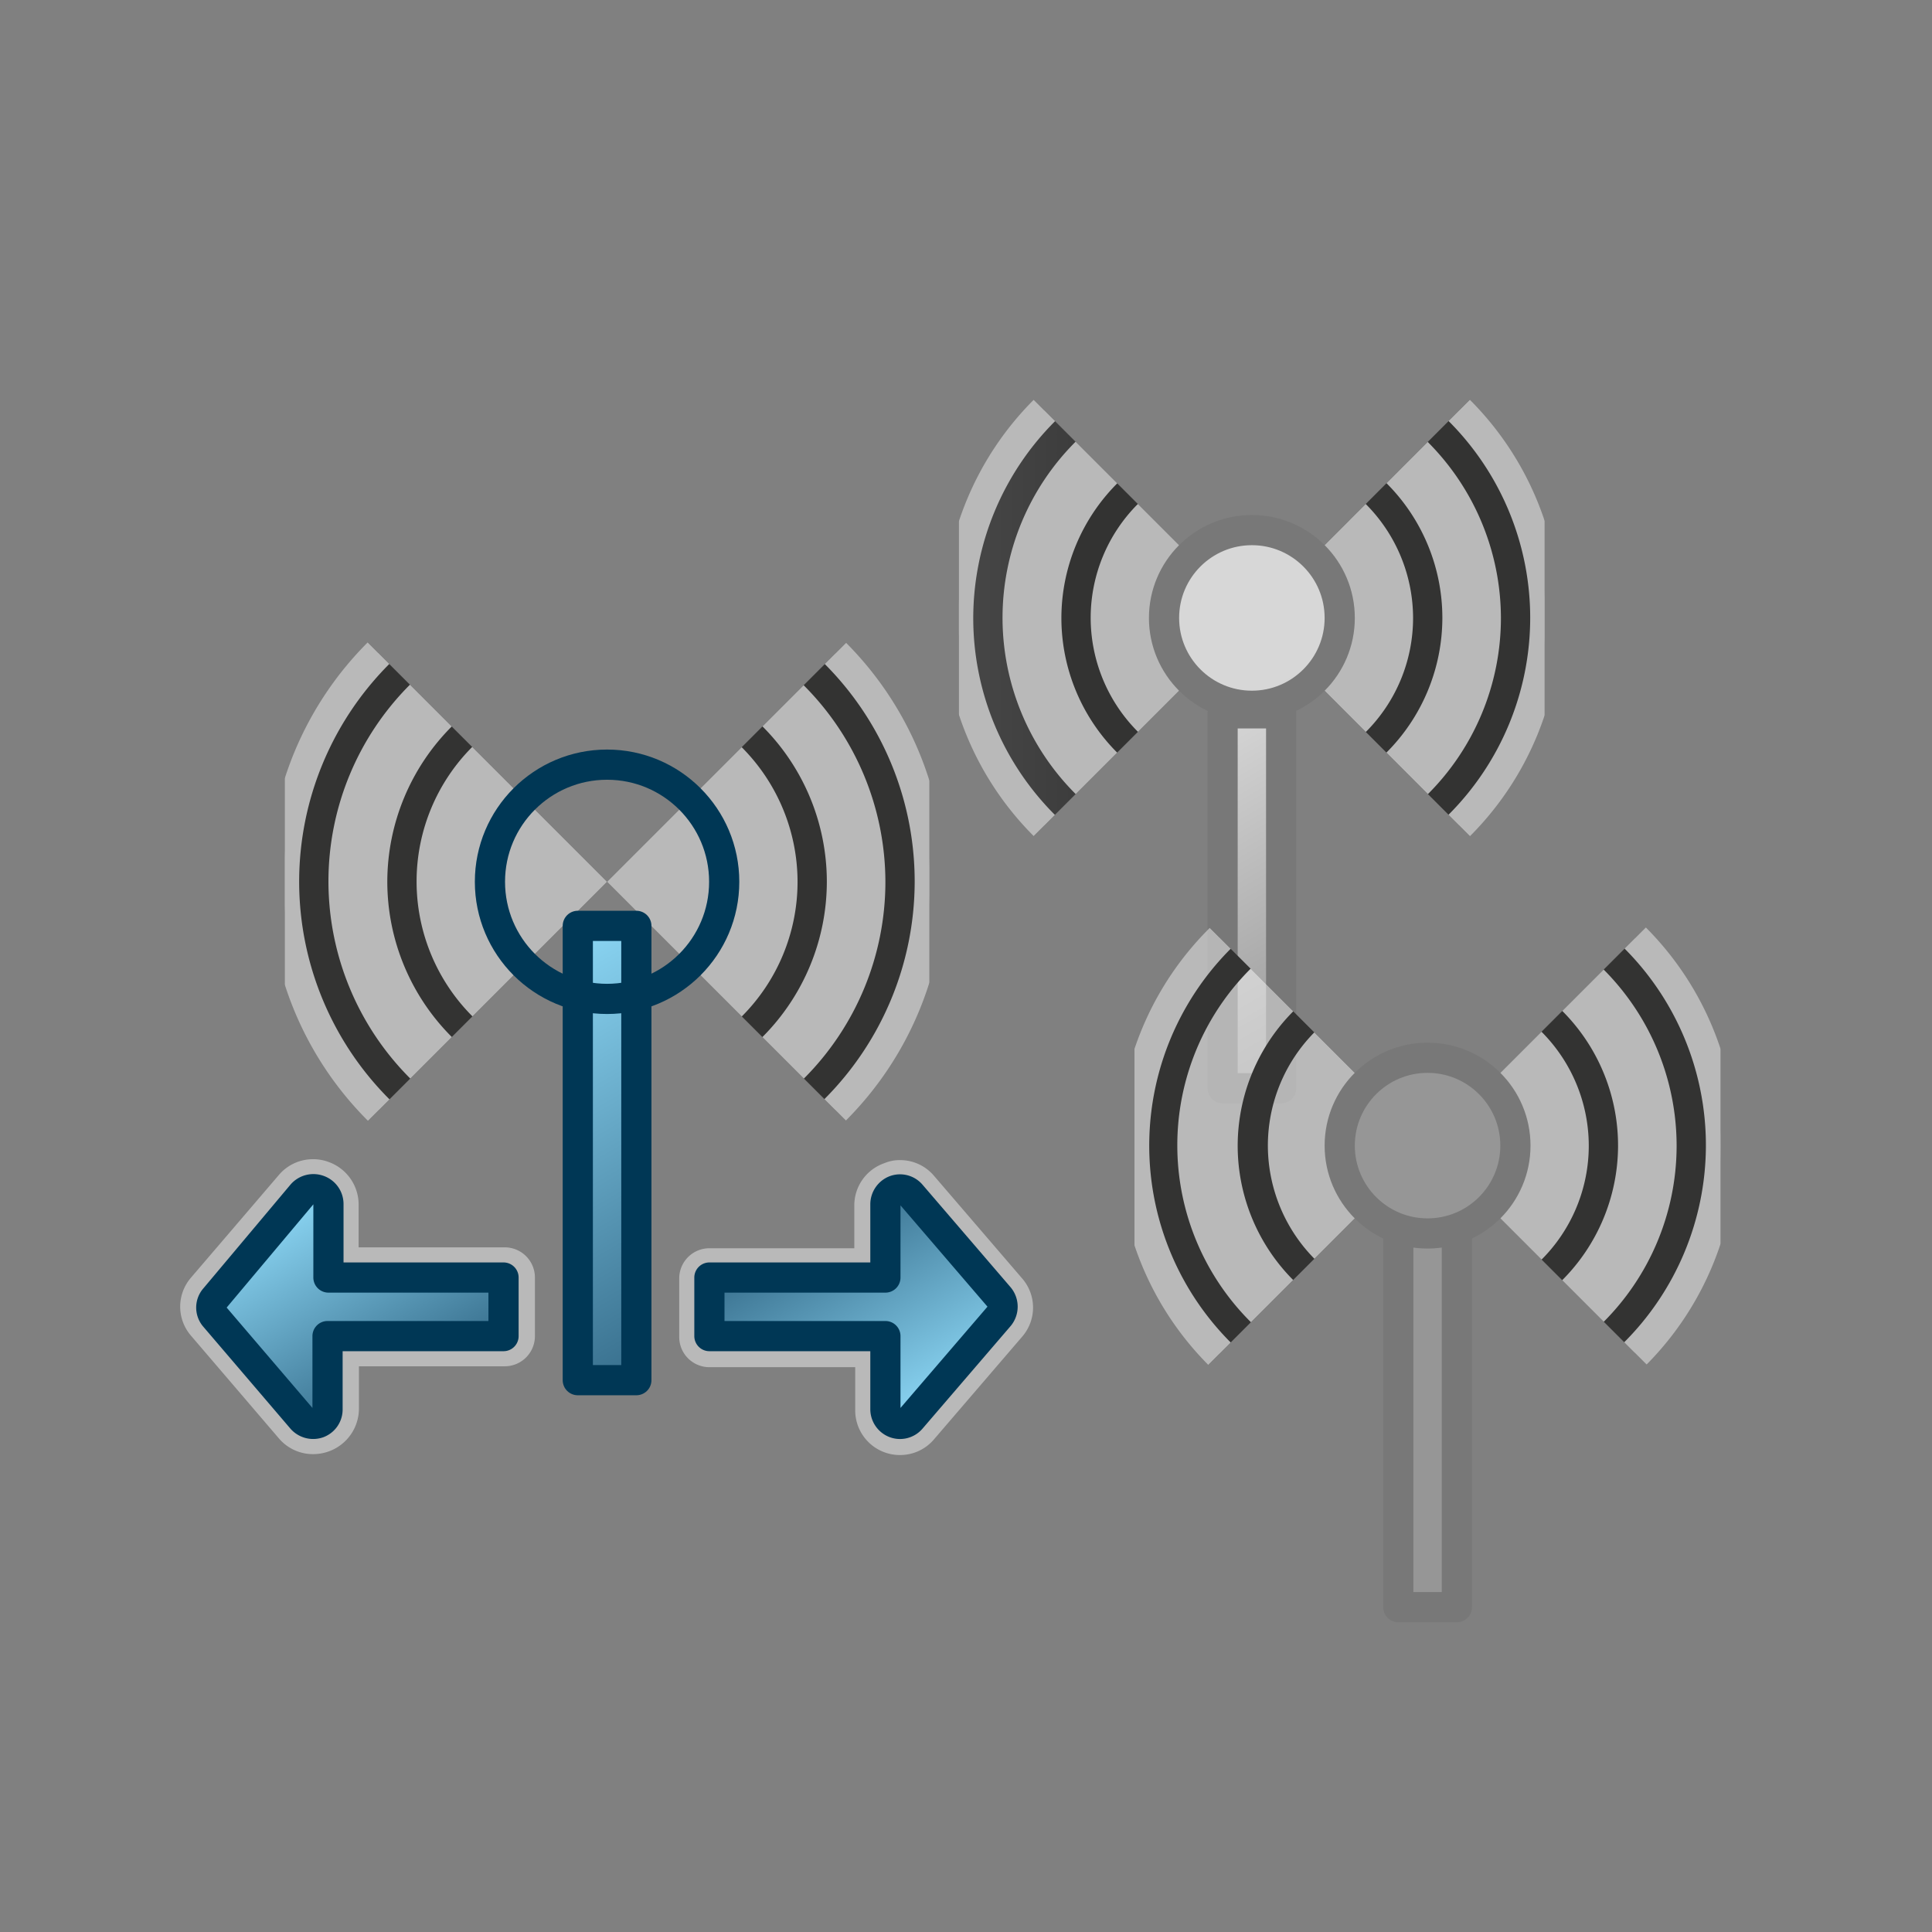<svg xmlns="http://www.w3.org/2000/svg" xmlns:xlink="http://www.w3.org/1999/xlink" viewBox="0 0 64 64"><rect x="0" y="0" width="64" height="64" fill="#808080" stroke="none"/><defs><linearGradient id="linear-gradient" x1="30.26" y1="46.99" x2="26.54" y2="40.56" gradientUnits="userSpaceOnUse"><stop offset="0" stop-color="#8cd7f5"/><stop offset="1" stop-color="#376e8c"/></linearGradient><linearGradient id="linear-gradient-2" x1="-212.96" y1="-29.58" x2="-216.67" y2="-36.01" gradientTransform="translate(-203 10) rotate(180)" xlink:href="#linear-gradient"/><clipPath id="clip-path"><polygon points="41.47 20.47 51.17 30.18 51.17 10.76 41.47 20.47" fill="none"/></clipPath><clipPath id="clip-path-2"><polygon points="41.47 20.47 31.76 10.76 31.76 30.18 41.47 20.47" fill="none"/></clipPath><linearGradient id="linear-gradient-3" x1="32.24" y1="20.47" x2="50.69" y2="20.47" gradientUnits="userSpaceOnUse"><stop offset="0" stop-color="#464646"/><stop offset="1" stop-color="#141414"/></linearGradient><clipPath id="clip-path-3"><polygon points="20.11 29.21 30.79 18.53 30.79 39.89 20.11 29.21" fill="none"/></clipPath><clipPath id="clip-path-4"><polygon points="20.11 29.21 9.43 39.89 9.43 18.53 20.11 29.21" fill="none"/></clipPath><linearGradient id="linear-gradient-4" x1="16.61" y1="32.13" x2="23.61" y2="44.25" xlink:href="#linear-gradient"/><linearGradient id="linear-gradient-6" x1="38.53" y1="24.76" x2="44.4" y2="34.91" gradientUnits="userSpaceOnUse"><stop offset="0" stop-color="#d7d7d7"/><stop offset="1" stop-color="#969696"/></linearGradient><clipPath id="clip-path-5"><polygon points="47.29 37.95 57 47.66 57 28.24 47.29 37.95" fill="none"/></clipPath><clipPath id="clip-path-6"><polygon points="47.29 37.95 37.58 28.24 37.58 47.66 47.29 37.95" fill="none"/></clipPath></defs><g id="Layer_4" data-name="Layer 4"><g opacity="0.45"><path d="M29.82,39.4a.48.48,0,0,1,.36.17L33.1,43a.5.5,0,0,1,0,.63L30.18,47a.48.48,0,0,1-.36.17.47.47,0,0,1-.17,0,.49.49,0,0,1-.32-.46V44.26H23.5V42.32h5.83V39.89a.5.5,0,0,1,.32-.46.47.47,0,0,1,.17,0m0-1a1.3,1.3,0,0,0-.52.1,1.48,1.48,0,0,0-1,1.39v1.43H23.5a1,1,0,0,0-1,1v1.94a1,1,0,0,0,1,1h4.83v1.42a1.48,1.48,0,0,0,1.49,1.49,1.47,1.47,0,0,0,1.12-.52l2.92-3.4a1.47,1.47,0,0,0,0-1.93l-2.92-3.4a1.47,1.47,0,0,0-1.12-.52Z" fill="#fff"/></g><path d="M30.18,47l2.92-3.4a.5.5,0,0,0,0-.63l-2.92-3.4a.48.48,0,0,0-.53-.14.5.5,0,0,0-.32.46v2.43H23.5v1.94h5.83v2.42a.49.49,0,0,0,.32.46A.48.48,0,0,0,30.18,47Z" stroke="#003755" stroke-linejoin="round" fill-rule="evenodd" fill="url(#linear-gradient)"/><g opacity="0.45"><path d="M10.4,39.4l.17,0a.49.49,0,0,1,.31.46v2.43h5.83v1.94H10.88v2.42a.48.48,0,0,1-.31.46l-.17,0A.48.48,0,0,1,10,47L7.12,43.6a.47.47,0,0,1,0-.63L10,39.57a.48.48,0,0,1,.37-.17m0-1a1.48,1.48,0,0,0-1.13.52l-2.91,3.4a1.47,1.47,0,0,0,0,1.93l2.91,3.4a1.48,1.48,0,0,0,1.13.52,1.54,1.54,0,0,0,.52-.09,1.51,1.51,0,0,0,1-1.4V45.26h4.83a1,1,0,0,0,1-1V42.32a1,1,0,0,0-1-1H11.88V39.89a1.5,1.5,0,0,0-1-1.4,1.44,1.44,0,0,0-.51-.09Z" fill="#fff"/></g><path d="M10,39.57,7.12,43a.47.47,0,0,0,0,.63L10,47a.5.5,0,0,0,.54.14.48.48,0,0,0,.31-.46V44.26h5.83V42.32H10.88V39.89a.49.49,0,0,0-.31-.46A.5.5,0,0,0,10,39.57Z" stroke="#003755" stroke-linejoin="round" fill-rule="evenodd" fill="url(#linear-gradient-2)"/><g clip-path="url(#clip-path)"><g opacity="0.45"><path d="M41.47,30.19a9.72,9.72,0,1,1,9.72-9.72A9.73,9.73,0,0,1,41.47,30.19Z" fill="#fff"/><path d="M41.47,11.25a9.22,9.22,0,1,1-9.23,9.22,9.24,9.24,0,0,1,9.23-9.22m0-1A10.22,10.22,0,1,0,51.69,20.47,10.23,10.23,0,0,0,41.47,10.25Z" fill="#fff"/></g><path d="M41.47,29.69a9.22,9.22,0,1,1,9.22-9.22A9.23,9.23,0,0,1,41.47,29.69Zm0-17.47a8.25,8.25,0,1,0,8.25,8.25A8.27,8.27,0,0,0,41.47,12.22Z" fill="#333332"/><path d="M41.47,26.78a6.31,6.31,0,1,1,6.31-6.31A6.32,6.32,0,0,1,41.47,26.78Zm0-11.65a5.34,5.34,0,1,0,5.34,5.34A5.35,5.35,0,0,0,41.47,15.13Z" fill="#333332"/></g><g clip-path="url(#clip-path-2)"><g opacity="0.45"><path d="M41.47,30.19a9.72,9.72,0,1,1,9.72-9.72A9.73,9.73,0,0,1,41.47,30.19Z" fill="#fff"/><path d="M41.47,11.25a9.22,9.22,0,1,1-9.23,9.22,9.24,9.24,0,0,1,9.23-9.22m0-1A10.22,10.22,0,1,0,51.69,20.47,10.23,10.23,0,0,0,41.47,10.25Z" fill="#fff"/></g><path d="M41.47,11.25a9.22,9.22,0,1,1-9.23,9.22A9.24,9.24,0,0,1,41.47,11.25Zm0,17.47a8.25,8.25,0,1,0-8.26-8.25A8.26,8.26,0,0,0,41.47,28.72Z" fill="url(#linear-gradient-3)"/><path d="M41.47,14.16a6.31,6.31,0,1,1-6.31,6.31A6.32,6.32,0,0,1,41.47,14.16Zm0,11.65a5.34,5.34,0,1,0-5.34-5.34A5.35,5.35,0,0,0,41.47,25.81Z" fill="#333332"/></g><g clip-path="url(#clip-path-3)"><g opacity="0.45"><path d="M20.11,39.9A10.7,10.7,0,1,1,30.8,29.21,10.7,10.7,0,0,1,20.11,39.9Z" fill="#fff"/><path d="M20.11,19a10.2,10.2,0,1,1-10.2,10.2A10.21,10.21,0,0,1,20.11,19m0-1A11.2,11.2,0,1,0,31.3,29.21,11.21,11.21,0,0,0,20.11,18Z" fill="#fff"/></g><path d="M20.11,39.4A10.2,10.2,0,1,1,30.3,29.21,10.21,10.21,0,0,1,20.11,39.4Zm0-19.41a9.22,9.22,0,1,0,9.22,9.22A9.23,9.23,0,0,0,20.11,20Zm0,16.5a7.28,7.28,0,1,1,7.28-7.28A7.29,7.29,0,0,1,20.11,36.49Zm0-13.59a6.31,6.31,0,1,0,6.31,6.31A6.32,6.32,0,0,0,20.11,22.9Z" fill="#333332"/></g><g clip-path="url(#clip-path-4)"><g opacity="0.45"><path d="M20.11,39.9A10.7,10.7,0,1,1,30.8,29.21,10.7,10.7,0,0,1,20.11,39.9Z" fill="#fff"/><path d="M20.11,19a10.2,10.2,0,1,1-10.2,10.2A10.21,10.21,0,0,1,20.11,19m0-1A11.2,11.2,0,1,0,31.3,29.21,11.21,11.21,0,0,0,20.11,18Z" fill="#fff"/></g><path d="M20.11,19a10.2,10.2,0,1,1-10.2,10.2A10.21,10.21,0,0,1,20.11,19Zm0,19.42a9.22,9.22,0,1,0-9.23-9.22A9.24,9.24,0,0,0,20.11,38.43Zm0-16.5a7.28,7.28,0,1,1-7.28,7.28A7.29,7.29,0,0,1,20.11,21.93Zm0,13.59a6.31,6.31,0,1,0-6.31-6.31A6.32,6.32,0,0,0,20.11,35.52Z" fill="#333332"/></g><rect x="19.14" y="30.67" width="1.94" height="15.05" stroke="#003755" stroke-linejoin="round" fill="url(#linear-gradient-4)"/><circle cx="20.11" cy="29.21" r="3.88" stroke="#003755" stroke-linejoin="round" fill="url(#linear-gradient-4)"/><rect x="40.5" y="23.63" width="1.94" height="12.42" stroke="#787878" stroke-linejoin="round" fill="url(#linear-gradient-6)"/><circle cx="41.47" cy="20.47" r="2.91" stroke="#787878" stroke-linejoin="round" fill="url(#linear-gradient-6)"/><g clip-path="url(#clip-path-5)"><g opacity="0.45"><path d="M47.29,47.67A9.73,9.73,0,1,1,57,38,9.73,9.73,0,0,1,47.29,47.67Z" fill="#fff"/><path d="M47.29,28.72A9.23,9.23,0,1,1,38.07,38a9.23,9.23,0,0,1,9.22-9.23m0-1A10.23,10.23,0,1,0,57.51,38,10.23,10.23,0,0,0,47.29,27.72Z" fill="#fff"/></g><path d="M47.29,47.17A9.23,9.23,0,1,1,56.51,38,9.24,9.24,0,0,1,47.29,47.17Zm0-17.48A8.26,8.26,0,1,0,55.54,38,8.27,8.27,0,0,0,47.29,29.69Z" fill="#333332"/><path d="M47.29,44.26A6.31,6.31,0,1,1,53.6,38,6.32,6.32,0,0,1,47.29,44.26Zm0-11.65A5.34,5.34,0,1,0,52.63,38,5.35,5.35,0,0,0,47.29,32.61Z" fill="#333332"/></g><g clip-path="url(#clip-path-6)"><g opacity="0.45"><path d="M47.29,47.67A9.73,9.73,0,1,1,57,38,9.73,9.73,0,0,1,47.29,47.67Z" fill="#fff"/><path d="M47.29,28.72A9.23,9.23,0,1,1,38.07,38a9.23,9.23,0,0,1,9.22-9.23m0-1A10.23,10.23,0,1,0,57.51,38,10.23,10.23,0,0,0,47.29,27.72Z" fill="#fff"/></g><path d="M47.29,28.72A9.23,9.23,0,1,1,38.07,38,9.23,9.23,0,0,1,47.29,28.72Zm0,17.48A8.26,8.26,0,1,0,39,38,8.26,8.26,0,0,0,47.29,46.2Z" fill="#333332"/><path d="M47.29,31.64A6.31,6.31,0,1,1,41,38,6.32,6.32,0,0,1,47.29,31.64Zm0,11.65A5.34,5.34,0,1,0,42,38,5.35,5.35,0,0,0,47.29,43.29Z" fill="#333332"/></g><rect x="46.32" y="40.82" width="1.94" height="12.42" stroke="#787878" stroke-linejoin="round" fill="url(#linear-gradient-6)"/><circle cx="47.29" cy="37.95" r="2.91" stroke="#787878" stroke-linejoin="round" fill="url(#linear-gradient-6)"/></g></svg>